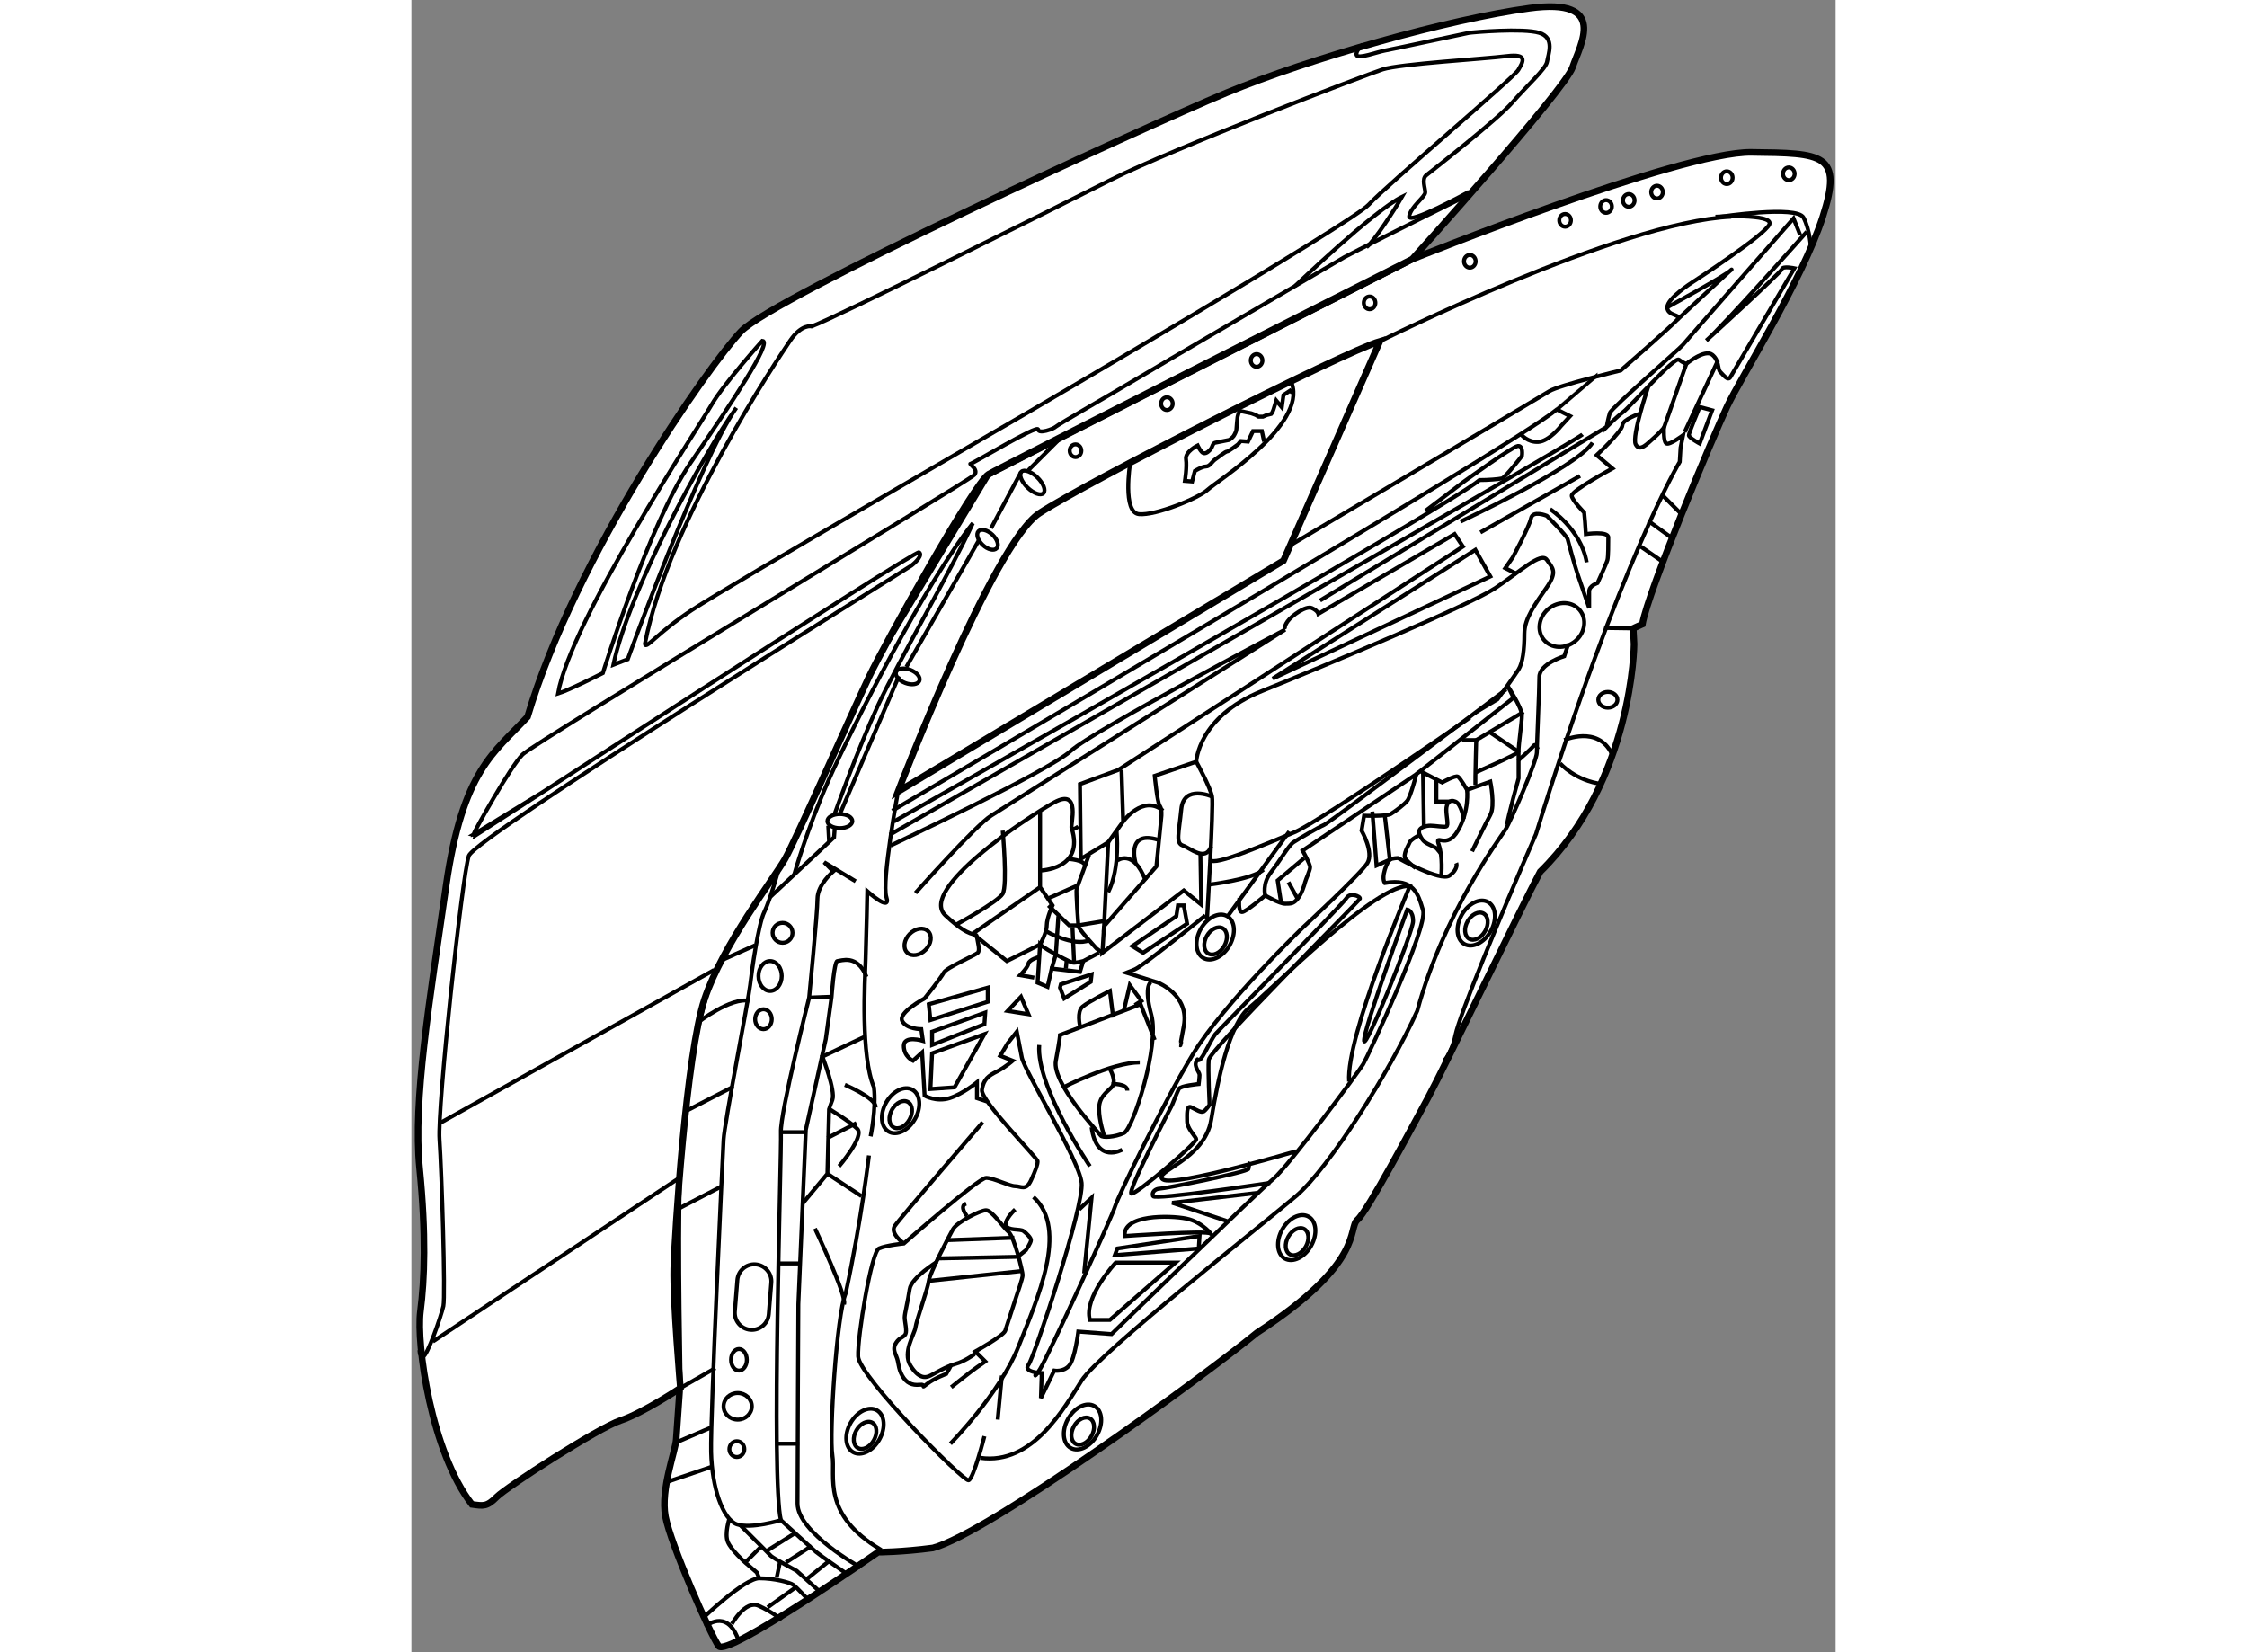 <?xml version="1.0" encoding="utf-8"?>
<!-- Generator: Adobe Illustrator 15.1.0, SVG Export Plug-In . SVG Version: 6.00 Build 0)  -->
<!DOCTYPE svg PUBLIC "-//W3C//DTD SVG 1.1//EN" "http://www.w3.org/Graphics/SVG/1.1/DTD/svg11.dtd">
<svg version="1.1" xmlns="http://www.w3.org/2000/svg" xmlns:xlink="http://www.w3.org/1999/xlink" x="0px" y="0px" width="244.8px"
	 height="180px" viewBox="7.137 13.943 107.154 124.307" enable-background="new 0 0 244.8 180" xml:space="preserve">
	
<rect x="7.137" y="13.943" width="107.154" height="124.307" fill="#808080" stroke="none"/>
	
<g><path fill="#FFFFFF" stroke="#000000" stroke-width="0.5" d="M41.563,64.469c-0.813,2-6.75,14.5-9.75,19.125
			c-3.438,3.938-4.375,14.313-4.563,19s0.063,16.063,0.063,16.063s-0.188,2.625-0.25,3.563s-1.188,3.75-0.813,5.813
			s3.375,8.875,4,9.75s12-7.063,12-7.063s1.75,0,4.125-0.313c4.188-1.125,20.25-12.813,24.375-16.188
			c8.188-5.313,6.813-7.875,7.563-8.5s4.125-7,5.313-9.188s7.063-14.438,8.438-17c7-6.875,7.063-17.125,7.063-17.125l-0.063-1.188
			c0,0,0,0,0.688-0.313c0.438-2.5,5.313-14.125,6.375-16.375s5.625-9.438,7.188-14.25s0-4.813-5.375-4.875
			s-25.563,8.063-25.563,8.063L50.5,49.656L41.563,64.469z"></path><ellipse fill="none" stroke="#000000" stroke-width="0.3" cx="57.104" cy="47.854" rx="0.438" ry="0.479"></ellipse><ellipse fill="none" stroke="#000000" stroke-width="0.3" cx="63.979" cy="44.312" rx="0.438" ry="0.479"></ellipse><ellipse fill="none" stroke="#000000" stroke-width="0.3" cx="70.729" cy="41.062" rx="0.438" ry="0.479"></ellipse><ellipse fill="none" stroke="#000000" stroke-width="0.3" cx="79.229" cy="36.729" rx="0.438" ry="0.479"></ellipse><ellipse fill="none" stroke="#000000" stroke-width="0.3" cx="86.771" cy="33.604" rx="0.438" ry="0.479"></ellipse><ellipse fill="none" stroke="#000000" stroke-width="0.3" cx="93.938" cy="30.521" rx="0.438" ry="0.479"></ellipse><ellipse fill="none" stroke="#000000" stroke-width="0.3" cx="97.021" cy="29.479" rx="0.438" ry="0.479"></ellipse><ellipse fill="none" stroke="#000000" stroke-width="0.3" cx="98.729" cy="29.02" rx="0.438" ry="0.479"></ellipse><ellipse fill="none" stroke="#000000" stroke-width="0.3" cx="100.854" cy="28.395" rx="0.438" ry="0.479"></ellipse><ellipse fill="none" stroke="#000000" stroke-width="0.3" cx="106.104" cy="27.312" rx="0.438" ry="0.479"></ellipse><ellipse fill="none" stroke="#000000" stroke-width="0.3" cx="110.771" cy="27.02" rx="0.438" ry="0.479"></ellipse><ellipse fill="none" stroke="#000000" stroke-width="0.3" cx="97.156" cy="66.594" rx="0.719" ry="0.594"></ellipse><ellipse transform="matrix(0.87 0.493 -0.493 0.87 52.393 -32.191)" fill="none" stroke="#000000" stroke-width="0.3" cx="87.313" cy="83.375" rx="1.25" ry="1.813"></ellipse><ellipse transform="matrix(0.87 0.493 -0.493 0.87 52.534 -32.162)" fill="none" stroke="#000000" stroke-width="0.3" cx="87.303" cy="83.617" rx="0.756" ry="1.096"></ellipse><ellipse transform="matrix(0.87 0.492 -0.492 0.87 62.288 -22.426)" fill="none" stroke="#000000" stroke-width="0.3" cx="73.75" cy="107.125" rx="1.25" ry="1.813"></ellipse><ellipse transform="matrix(0.87 0.493 -0.493 0.87 62.548 -22.402)" fill="none" stroke="#000000" stroke-width="0.3" cx="73.741" cy="107.367" rx="0.756" ry="1.096"></ellipse><ellipse transform="matrix(0.87 0.492 -0.492 0.87 67.214 -12.642)" fill="none" stroke="#000000" stroke-width="0.3" cx="57.625" cy="121.375" rx="1.25" ry="1.813"></ellipse><ellipse transform="matrix(0.87 0.493 -0.493 0.87 67.479 -12.596)" fill="none" stroke="#000000" stroke-width="0.3" cx="57.616" cy="121.617" rx="0.756" ry="1.096"></ellipse><ellipse transform="matrix(0.87 0.492 -0.492 0.87 65.246 -4.541)" fill="none" stroke="#000000" stroke-width="0.3" cx="41.25" cy="121.688" rx="1.25" ry="1.813"></ellipse><ellipse transform="matrix(0.87 0.493 -0.493 0.87 65.503 -4.479)" fill="none" stroke="#000000" stroke-width="0.3" cx="41.241" cy="121.93" rx="0.756" ry="1.096"></ellipse><ellipse transform="matrix(0.87 0.492 -0.492 0.87 53.719 -8.989)" fill="none" stroke="#000000" stroke-width="0.3" cx="43.938" cy="97.563" rx="1.25" ry="1.813"></ellipse><ellipse transform="matrix(0.87 0.493 -0.493 0.87 53.954 -8.943)" fill="none" stroke="#000000" stroke-width="0.3" cx="43.928" cy="97.805" rx="0.756" ry="1.096"></ellipse><ellipse transform="matrix(0.87 0.492 -0.492 0.87 50.357 -22.342)" fill="none" stroke="#000000" stroke-width="0.3" cx="67.625" cy="84.5" rx="1.25" ry="1.813"></ellipse><ellipse transform="matrix(0.87 0.493 -0.493 0.87 50.593 -22.325)" fill="none" stroke="#000000" stroke-width="0.3" cx="67.616" cy="84.742" rx="0.756" ry="1.096"></ellipse><ellipse transform="matrix(0.716 0.698 -0.698 0.716 72.048 -7.481)" fill="none" stroke="#000000" stroke-width="0.3" cx="45.219" cy="84.813" rx="0.844" ry="1.125"></ellipse><ellipse fill="none" stroke="#000000" stroke-width="0.3" cx="34.125" cy="87.375" rx="0.875" ry="1.125"></ellipse><path fill="none" stroke="#000000" stroke-width="0.3" d="M34.026,112.817c-0.056,0.706-0.674,1.231-1.379,1.175l0,0
			c-0.705-0.057-1.231-0.674-1.175-1.38l0.19-2.367c0.056-0.706,0.674-1.231,1.379-1.175l0,0c0.705,0.057,1.231,0.674,1.175,1.38
			L34.026,112.817z"></path><ellipse fill="none" stroke="#000000" stroke-width="0.3" cx="31.781" cy="116.25" rx="0.594" ry="0.813"></ellipse><ellipse fill="none" stroke="#000000" stroke-width="0.3" cx="31.688" cy="119.75" rx="1.063" ry="1"></ellipse><ellipse fill="none" stroke="#000000" stroke-width="0.3" cx="31.625" cy="122.969" rx="0.563" ry="0.594"></ellipse><ellipse fill="none" stroke="#000000" stroke-width="0.3" cx="33.625" cy="90.625" rx="0.625" ry="0.75"></ellipse><circle fill="none" stroke="#000000" stroke-width="0.3" cx="35.063" cy="84.125" r="0.75"></circle><path fill="none" stroke="#000000" stroke-width="0.3" d="M34.875,79c0,0-0.75,2.688-1.188,3.563s-0.938,4.375-1.063,5.5
			s-1.938,10.375-2,11.625s-1,20.813-0.938,23.5s0.875,5.063,1.938,5.438s3.313-0.313,3.313-0.313s2.25,2.063,2.625,2.375
			s2.188,1.563,2.188,1.563"></path><line fill="none" stroke="#000000" stroke-width="0.3" x1="29.688" y1="124.313" x2="26.188" y2="125.5"></line><line fill="none" stroke="#000000" stroke-width="0.3" x1="29.75" y1="121.313" x2="27.125" y2="122.438"></line><line fill="none" stroke="#000000" stroke-width="0.3" x1="30" y1="116.875" x2="27.375" y2="118.375"></line><line fill="none" stroke="#000000" stroke-width="0.3" x1="27.125" y1="104.938" x2="30.5" y2="103.188"></line><line fill="none" stroke="#000000" stroke-width="0.3" x1="27.5" y1="97.688" x2="31.375" y2="95.688"></line><path fill="none" stroke="#000000" stroke-width="0.3" d="M28.688,90.875c0,0,2.5-1.938,3.875-1.625"></path><line fill="none" stroke="#000000" stroke-width="0.3" x1="30.063" y1="86.375" x2="33" y2="85.063"></line><polyline fill="none" stroke="#000000" stroke-width="0.3" points="34.125,81.438 38.938,76.938 39,76.125 		"></polyline><ellipse fill="none" stroke="#000000" stroke-width="0.3" cx="39.375" cy="75.719" rx="0.938" ry="0.531"></ellipse><ellipse transform="matrix(0.936 0.352 -0.352 0.936 25.714 -11.503)" fill="none" stroke="#000000" stroke-width="0.3" cx="44.438" cy="64.844" rx="0.938" ry="0.531"></ellipse><ellipse transform="matrix(0.729 0.685 -0.685 0.729 51.025 -19.79)" fill="none" stroke="#000000" stroke-width="0.3" cx="50.5" cy="54.531" rx="0.938" ry="0.531"></ellipse><ellipse transform="matrix(0.718 0.696 -0.696 0.718 50.171 -23.31)" fill="none" stroke="#000000" stroke-width="0.3" cx="53.846" cy="50.247" rx="1.158" ry="0.531"></ellipse><line fill="none" stroke="#000000" stroke-width="0.3" x1="39.375" y1="75.188" x2="43.813" y2="64.813"></line><line fill="none" stroke="#000000" stroke-width="0.3" x1="44.375" y1="64.125" x2="49.813" y2="54.625"></line><line fill="none" stroke="#000000" stroke-width="0.3" x1="50.75" y1="53.688" x2="53.015" y2="49.44"></line><line fill="none" stroke="#000000" stroke-width="0.3" x1="53.563" y1="49.313" x2="55.875" y2="47"></line><path fill="none" stroke="#000000" stroke-width="0.3" d="M35.938,79.75c0,0,0.938-3.375,2.625-7.188s7.25-14.75,10.813-19.25
			C47.813,56.75,43.813,63.625,42.25,67S39,75.125,39,75.125"></path><line fill="none" stroke="#000000" stroke-width="0.3" x1="38.5" y1="76.063" x2="38.563" y2="77.25"></line><path fill="none" stroke="#000000" stroke-width="0.3" d="M80,39.625c0,0,18-9,26.438-9.375"></path><path fill="none" stroke="#000000" stroke-width="0.3" d="M105.625,30.25c0,0,5.75-0.875,6.25,0.063s0.563,2.375,0.563,2.375"></path><path fill="none" stroke="#000000" stroke-width="0.3" d="M105.25,30.25c0,0,4.375-0.25,4.063,0.563s-5.813,4.375-5.813,4.375
			s-1.875,1.188-1.875,1.875s1.125,0.5,0.75,0.938s-4.25,3.813-4.25,3.813s-4.688,1.125-5.375,1.563S73,55.125,73,55.125"></path><path fill="none" stroke="#000000" stroke-width="0.3" d="M101.625,37.063c0,0,4.375-2.375,4.813-2.813S102.375,38,102.375,38"></path><path fill="none" stroke="#000000" stroke-width="0.3" d="M111.625,31.625l-0.5-1.25c0,0-8.125,9.25-8.313,9.5
			s-5.375,4.75-5.5,5.125s-0.25,1.063-0.25,1.063s0.75-0.75,1.25-1.125S102.188,40.75,102.5,41s0.563,0.313,0.563,0.313
			s1.375-1.125,1.938-0.688s0.375,1.063,0.625,1.313s0.563,0.688,0.75,0.375s4.813-8.188,4.813-8.188s-0.875-0.188-0.938,0.063
			s-5.688,5.375-5.688,5.375c1.125-0.938,7.563-8.188,7.563-8.188"></path><path fill="none" stroke="#000000" stroke-width="0.3" d="M43.75,73.5c0,0-1.25,6.75-0.875,7.938S41.438,81,41.438,81
			s-0.063,3.25-0.125,5.063s-0.375,7.313,0.625,9.688c0.188,1.563-0.25,3.688-0.25,3.688"></path><path fill="none" stroke="#000000" stroke-width="0.3" d="M41.563,100.875c0,0-0.563,4.875-1.75,10.375
			c-0.688,1.625-1.25,10.625-1,12.188s-0.875,4.438,3.688,7.125"></path><path fill="none" stroke="#000000" stroke-width="0.3" d="M40.938,131.875c0,0-4.75-2.625-4.75-4.813s0.063-15,0.063-15
			l0.563-13.125l1.5-6.813l0.438-3.188c0,0,0.188-2.688,0.438-2.688s1.5-0.563,2.188,1.188"></path><path fill="none" stroke="#000000" stroke-width="0.3" d="M41.25,91.938l-3.188,1.5c0,0,1,2.563,0.75,3.25s-0.25,0.688-0.25,0.688
			l-0.125,4.875l-1.875,2.25"></path><line fill="none" stroke="#000000" stroke-width="0.3" x1="38.438" y1="102.25" x2="41" y2="103.938"></line><path fill="none" stroke="#000000" stroke-width="0.3" d="M39.313,101.688c0,0,1.938-2.25,1.375-2.813s-2.125-1.5-2.125-1.5"></path><line fill="none" stroke="#000000" stroke-width="0.3" x1="38.438" y1="99.563" x2="40.625" y2="98.438"></line><path fill="none" stroke="#000000" stroke-width="0.3" d="M39.75,95.563c0,0,2.375,1,2.313,1.688"></path><path fill="none" stroke="#000000" stroke-width="0.3" d="M37.5,106.375c0,0,2.438,5.125,2.188,5.688"></path><path fill="none" stroke="#000000" stroke-width="0.3" d="M40.563,80.25l-1.394-0.844l-0.338-0.205l-0.643-0.389l0.688,0.688
			c0,0-1.188,1-1.188,2.063S37.063,89,37.063,89l1.688-0.063"></path><path fill="none" stroke="#000000" stroke-width="0.3" d="M37.063,89c0,0-2.188,8.688-2.125,10.125s-0.75,26.188,0,29.188"></path><line fill="none" stroke="#000000" stroke-width="0.3" x1="34.625" y1="122.563" x2="36.313" y2="122.563"></line><line fill="none" stroke="#000000" stroke-width="0.3" x1="34.813" y1="109" x2="36.438" y2="109"></line><line fill="none" stroke="#000000" stroke-width="0.3" x1="34.938" y1="99.125" x2="36.813" y2="99.125"></line><ellipse transform="matrix(0.771 -0.636 0.636 0.771 -17.344 73.607)" fill="none" stroke="#000000" stroke-width="0.3" cx="93.75" cy="60.938" rx="1.753" ry="1.579"></ellipse><path fill="none" stroke="#000000" stroke-width="0.3" d="M50.25,122c0,0-0.813,3.188-1.188,3.313S40.813,117.5,40.75,116
			s1-7.875,1.563-8.125s1.875-0.375,1.875-0.375s5.625-4.938,6.188-4.938s1.75,0.625,2.188,0.625s0.813,0.375,1.188-0.438
			s0.5-1.188,0.5-1.438s-4.313-4.563-4.188-5.375s0.5-1.063,1.125-1.375s1.188-0.813,1.188-0.813l-0.938-0.375L52,92.438
			l0.688-0.875c0,0,0.188,0.938,0.375,1.938s4.313,7.688,4.5,9.438s-3.563,13.125-4,13.688s1,0.625,1,0.625l-0.063,1.875l1-2.063
			c0,0,0.688,0.125,1.125-0.375s0.688-2.563,0.688-2.563l2.5,0.188c0,0,11.063-10.75,12.188-11.688s6.375-8,6.75-8.625
			s4.875-10.313,4.5-11.563S82.563,80,80.375,80.375c-0.313-0.438,0.188-1.625,0.375-1.75s0.625-0.125,0.625-0.125
			s3.188,1.813,3.875,1.313s0.5-0.938,0.5-0.938"></path><path fill="none" stroke="#000000" stroke-width="0.3" d="M84.625,79.75c0,0,0.125-1.313-0.188-2.25s0.563,0.438,1.438-1.063
			s0.688-3.063,0.688-3.063l1.75-0.625c0,0,0.375,1.813,0,2.5S86.938,78,86.938,78"></path><path fill="none" stroke="#000000" stroke-width="0.3" d="M73.688,100.563c0,0-9.125,2.688-10,2.125s3.125-1.438,3.625-4.5
			s1.375-7.25,2.875-8.438s9.688-9.5,12.063-9.125c0,0-4.813,11.313-4.563,14.688"></path><path fill="none" stroke="#000000" stroke-width="0.3" d="M82.063,82.375c0,0-3.313,9.063-3.25,9.875s3.688-8.188,3.688-9
			S82.063,82.375,82.063,82.375z"></path><path fill="none" stroke="#000000" stroke-width="0.3" d="M94.188,62.375l-0.313,0.938c0,0-1.875,0.563-1.875,1.563
			s-0.188,5.063-0.188,5.688s-1.938,5.125-2.375,5.813S84.813,82.625,82.813,90c-2.063,4.563-6.625,11.813-9.125,13.938
			s-14.813,11.813-16.125,13.875s-3.688,6.375-7.625,5.813"></path><path fill="none" stroke="#000000" stroke-width="0.3" d="M47.688,122.563c0,0,3.75-3.813,5.125-7.313s3.813-8.813,1.125-11.25"></path><line fill="none" stroke="#000000" stroke-width="0.3" x1="51.25" y1="120.75" x2="51.563" y2="117.438"></line><path fill="none" stroke="#000000" stroke-width="0.3" d="M49.563,115.625l-0.125,0.25c0,0-0.688,0.5-1.375,0.688
			s-1.5,0.688-1.875,0.875s-0.875,0.25-1.5-0.75s0.313-2.375,0.375-2.875s0.938-2.938,1-3.5s1.5-3.313,1.813-3.875
			s2.063-1.438,2.5-1.438s1.25,1.25,1.688,1.625s1.063,3,1.063,3.25s-0.438,1.5-0.438,1.5s-0.75,2.313-0.875,2.688
			S49.563,115.625,49.563,115.625l0.75,0.75c0,0-0.25,0.188-0.625,0.438s-1.938,1.5-1.938,1.5"></path><line fill="none" stroke="#000000" stroke-width="0.3" x1="46.063" y1="110.313" x2="53.125" y2="109.563"></line><line fill="none" stroke="#000000" stroke-width="0.3" x1="47.375" y1="107.25" x2="52.5" y2="107.063"></line><path fill="none" stroke="#000000" stroke-width="0.3" d="M52.563,104.938c0,0-0.813,0.75-0.688,1.188s1.063,0.25,1.313,0.438
			s0.563,0.5,0.563,0.688S53.375,108,53.375,108l-0.625,0.5l-6.125,0.125"></path><path fill="none" stroke="#000000" stroke-width="0.3" d="M48.938,105.438c0,0-0.625-0.75-0.063-0.938"></path><path fill="none" stroke="#000000" stroke-width="0.3" d="M46.688,108.875c0,0-1.938,1.188-2.063,2.063s-0.375,1.813-0.375,2.125
			s0.188,1,0.063,1.25s-0.438,0.25-0.688,0.625s-0.188,0.625,0,1.063s0.125,0.875,0.438,1.438s0.75,0.75,1.313,0.688
			s0,0.375,0.563-0.063s1.438-0.75,1.438-0.75l0.25-0.438l0.125-0.25"></path><path fill="none" stroke="#000000" stroke-width="0.3" d="M44.188,107.5c0,0-1.063-0.75-0.688-1.313s6.625-7.813,6.625-7.813"></path><path fill="none" stroke="#000000" stroke-width="0.3" d="M29,135.75c0,0,3.188-3.063,4.313-3.063s2.313,0.313,2.563,0.5
			s1.188,1.188,1.188,1.188"></path><path fill="none" stroke="#000000" stroke-width="0.3" d="M29.25,136.313c0,0,1.563-1.375,2.438,0.875"></path><path fill="none" stroke="#000000" stroke-width="0.3" d="M31.25,136.125c0,0,1-1.813,2-1.375s1.75,1.063,1.75,1.063"></path><line fill="none" stroke="#000000" stroke-width="0.3" x1="33.938" y1="134.875" x2="36.125" y2="133.313"></line><path fill="none" stroke="#000000" stroke-width="0.3" d="M31.063,128.188c0,0-0.375,1.125-0.125,1.75s1.313,1.563,1.313,1.563
			l0.875,0.75l0.188,0.438"></path><path fill="none" stroke="#000000" stroke-width="0.3" d="M31.875,128.688c0,0,2.125,2.125,2.313,2.313s1.938,1.125,1.938,1.125
			L38,133.813"></path><line fill="none" stroke="#000000" stroke-width="0.3" x1="32.25" y1="131.5" x2="33.438" y2="130.313"></line><line fill="none" stroke="#000000" stroke-width="0.3" x1="34.625" y1="132.625" x2="34.875" y2="131.438"></line><line fill="none" stroke="#000000" stroke-width="0.3" x1="36.875" y1="132.75" x2="38.5" y2="131.438"></line><line fill="none" stroke="#000000" stroke-width="0.3" x1="35.313" y1="131.5" x2="37.25" y2="130.25"></line><line fill="none" stroke="#000000" stroke-width="0.3" x1="33.875" y1="130.625" x2="36.063" y2="129.25"></line><path fill="none" stroke="#000000" stroke-width="0.3" d="M100.188,43.063c0,0-1.25,3.688-0.938,4.313s0.938-0.125,1.313-0.438
			s0.813-0.813,0.813-0.813s-0.063,1.063,0.188,1.188s1.25-0.625,1.25-0.625l-0.188,0.938l-0.063,1.063c0,0-4.438,7.313-10.813,28
			C89,83,86,90.313,85.688,91.813s-0.875,1.938-0.875,1.938"></path><path fill="none" stroke="#000000" stroke-width="0.3" d="M93.875,69.625c0,0,2.5-1.125,3.563,1"></path><path fill="none" stroke="#000000" stroke-width="0.3" d="M93.563,71.375c0,0,1.125,1.313,3.188,1.563"></path><line fill="none" stroke="#000000" stroke-width="0.3" x1="96.875" y1="61.188" x2="99.063" y2="61.219"></line><line fill="none" stroke="#000000" stroke-width="0.3" x1="99.625" y1="55.063" x2="101.438" y2="56.313"></line><line fill="none" stroke="#000000" stroke-width="0.3" x1="100.188" y1="53.125" x2="102" y2="54.438"></line><line fill="none" stroke="#000000" stroke-width="0.3" x1="101.25" y1="51.188" x2="102.813" y2="52.75"></line><line fill="none" stroke="#000000" stroke-width="0.3" x1="102.938" y1="46.438" x2="105.438" y2="41.063"></line><line fill="none" stroke="#000000" stroke-width="0.3" x1="101.375" y1="46.125" x2="103.063" y2="41.313"></line><path fill="none" stroke="#000000" stroke-width="0.3" d="M104.063,44.563c0,0-0.813,1.938-0.813,2.125s0.813,0.625,0.813,0.625
			l0.938-2.5L104.063,44.563z"></path><path fill="none" stroke="#000000" stroke-width="0.3" d="M43.313,74.938c0,0,46.938-27.563,50-30.188s3.063-2.625,3.063-2.625"></path><path fill="none" stroke="#000000" stroke-width="0.3" d="M43.438,75.75c0,0,41.625-23.625,44.063-25.688
			c0.625,0,1.438-0.063,1.688-0.125s1.5-1.688,1.5-1.688s0.125-0.813-0.313-0.75s-4.063,2.688-4.063,2.688l-2.875,2.188"></path><path fill="none" stroke="#000000" stroke-width="0.3" d="M90.625,46.625c0,0,0.5,0.625,1.313,0.563S93.625,46,93.625,46
			l0.688-0.75l-1-0.5"></path><path fill="none" stroke="#000000" stroke-width="0.3" d="M43.125,76.75c0,0,51.375-29.438,52.125-30.125"></path><path fill="none" stroke="#000000" stroke-width="0.3" d="M43.188,77.563c0,0,11.938-5.625,13.563-7.125
			s16.125-9.125,16.125-9.125s-20.938,13.25-22.125,14s-5.688,5.813-5.688,5.813"></path><path fill="none" stroke="#000000" stroke-width="0.3" d="M72.875,61.313c0,0-0.125-0.188,0.188-0.625s1.375-1.188,1.813-1
			s0.5,0.438,0.5,0.438l10.25-6l0.625,0.938L60.313,71.875l-2.875,1.063l0.063,5.625l2.063-1.25l-0.313,6.313l3.938-4.5l0.375-3.75
			c0,0,0.063-0.563-0.125-0.813s-0.375-2.25-0.375-2.25l3.125-1.063c0,0,1.063,1.938,1.188,2.625S67,83.063,67,83.063"></path><path fill="none" stroke="#000000" stroke-width="0.3" d="M67.375,73.875c0,0-2.125-0.938-2.313,0.938s-0.438,2.563,0.125,2.75
			s1.688,1.25,2.125,0.063"></path><path fill="none" stroke="#000000" stroke-width="0.3" d="M66.188,71.25c0,0,0.125-3.375,4.938-5.313s15.688-6.5,17.563-7.75
			s3.438-2.75,3.875-2.125s0.813,0.875,0,2.063s-1.688,2.313-1.688,3.5s-0.125,2.188-0.438,2.688s-1.5,2.125-1.5,2.125
			S75.563,75.75,73.563,76.563s-6.125,2.625-6.313,2.063"></path><line fill="none" stroke="#000000" stroke-width="0.3" x1="73.188" y1="76.5" x2="68.519" y2="82.923"></line><path fill="none" stroke="#000000" stroke-width="0.3" d="M67.125,80.5c0,0,3.25-0.375,4.125-1.125"></path><polygon fill="none" stroke="#000000" stroke-width="0.3" points="87.188,55.313 88.313,57.313 71.938,65 		"></polygon><line fill="none" stroke="#000000" stroke-width="0.3" x1="75.5" y1="59.125" x2="97.063" y2="46.063"></line><path fill="none" stroke="#000000" stroke-width="0.3" d="M99.563,45.063c0,0-1.313,0.438-1.313,0.875s-1.938,2.25-1.938,2.25
			l1.188,1c0,0-3.125,1.688-3.063,2.063s0.938,1.25,0.938,1.25l0.063,0.688l0.063,0.938c0,0,1.688-0.25,1.688,0.25
			s0,1.438-0.063,1.688s-0.75,1.75-0.75,1.75S95.75,58,95.75,58.438s0,1.25,0,1.25s-0.625-1.813-0.875-2.563
			s-0.688-2.375-0.75-2.625s-1.563-1.75-1.563-1.75s-1.063-0.438-1.188,0.188S90,55.875,90,55.875l-0.563,0.813l0.875,0.438"></path><line fill="none" stroke="#000000" stroke-width="0.3" x1="87.563" y1="54" x2="95.063" y2="49.75"></line><path fill="none" stroke="#000000" stroke-width="0.3" d="M86.063,53.188c0,0,8.813-4.125,9.938-5.938"></path><path fill="none" stroke="#000000" stroke-width="0.3" d="M92.813,52.25c0,0,2.313,1.5,2.75,4"></path><polyline fill="none" stroke="#000000" stroke-width="0.3" points="60.563,71.875 60.688,75.75 59.563,77.313 		"></polyline><path fill="none" stroke="#000000" stroke-width="0.3" d="M60.688,75.75c0,0,1.5-2.063,3-0.813"></path><path fill="none" stroke="#000000" stroke-width="0.3" d="M60.188,76.438c0,0,0.313,2.75-0.625,4.625"></path><path fill="none" stroke="#000000" stroke-width="0.3" d="M60.25,78.688c0,0,1.188-0.938,2.125,1.5"></path><path fill="none" stroke="#000000" stroke-width="0.3" d="M61.625,78.875c0,0-0.75-2.5,1.688-1.75"></path><path fill="none" stroke="#000000" stroke-width="0.3" d="M58.125,78.25c0,0-0.875,2.375-0.938,2.563s0.125,2.75,0.125,2.75
			l1.875-0.313"></path><polyline fill="none" stroke="#000000" stroke-width="0.3" points="59.25,83.625 59.125,85.625 65.25,80.938 66.563,82 
			66.5,78.125 		"></polyline><path fill="none" stroke="#000000" stroke-width="0.3" d="M66.875,82.813c0,0-4.688,3.813-5.313,4.063s-0.625,0.25-0.625,0.25
			l2.375,0.75c0,0,2.375,0.938,1.938,3.25s-0.188,1.188-0.188,1.188"></path><path fill="none" stroke="#000000" stroke-width="0.3" d="M63.063,92.188L62,89.5l-6.063,2.313c0,0,0,0.25-0.313,1.938
			s3.25,5.438,3.375,5.625s1.063,0.125,1.75-0.188s2.688-6.563,2.063-8.875s0-2.5,0-2.5"></path><path fill="none" stroke="#000000" stroke-width="0.3" d="M57.313,76.125c0,0-0.375,0.313-0.5,0.125s0.75-3.063-1.313-1.938
			s-10.25,6.563-8.188,8.5c0.306,0.288,0.572,0.516,0.804,0.698c1.329,1.043,1.518,0.555,1.571,0.927
			c0.063,0.438,0.25,1,0.063,1.188s-2.375,1.125-2.563,1.5s-1.438,1.938-1.438,1.938s-2,1.063-1.688,1.688s1.438,0.625,1.438,0.625
			l0.125,0.875c0,0-1.438-0.438-1.438,0.375s0.688,1.125,0.688,1.125l0.688-0.625l0.188,3.25c0,0,0.875,0.5,1.875,0.188
			s2.063-1.188,2.063-1.188v1.188l0.75,0.25"></path><path fill="none" stroke="#000000" stroke-width="0.3" d="M48.116,83.51c0,0,3.134-1.698,3.509-2.323s0-4.75,0-4.75"></path><path fill="none" stroke="#000000" stroke-width="0.3" d="M54.438,80.688l0.938,1.375c0,0-0.438,0.938-0.438,1.5
			S54.438,85,54.438,85l-2.5,1.25l-2.563-2.063L54.438,80.688v-5.75"></path><path fill="none" stroke="#000000" stroke-width="0.3" d="M54.438,79.438c0,0,3.375-0.063,2.375-3.188"></path><path fill="none" stroke="#000000" stroke-width="0.3" d="M56.5,78.563c0,0,1.375,0.063,1.313,0.563"></path><line fill="none" stroke="#000000" stroke-width="0.3" x1="55.125" y1="81.5" x2="57.25" y2="80.563"></line><path fill="none" stroke="#000000" stroke-width="0.3" d="M55.063,82.063l1.563,1.5h0.688c-0.188,0.063,1.375,1.75,1.375,1.75
			l0.438,0.313"></path><line fill="none" stroke="#000000" stroke-width="0.3" x1="55.813" y1="82.875" x2="55.625" y2="85.75"></line><line fill="none" stroke="#000000" stroke-width="0.3" x1="56.875" y1="83.688" x2="57" y2="86.375"></line><path fill="none" stroke="#000000" stroke-width="0.3" d="M54.875,84c0,0,2.063,1.188,3.25,0.688"></path><path fill="none" stroke="#000000" stroke-width="0.3" d="M57.688,86.25l-0.25,0.813l-2.125-0.25L55,88.188l-0.75-0.313L54.438,85
			c0,0,0.25,0.25,1.188,0.75s1.188,0.625,1.375,0.625c0.083,0,0.229-0.025,0.365-0.052C57.534,86.289,57.688,86.25,57.688,86.25
			l1.188-0.625"></path><line fill="none" stroke="#000000" stroke-width="0.3" x1="55.313" y1="86.813" x2="55.625" y2="85.75"></line><line fill="none" stroke="#000000" stroke-width="0.3" x1="56.375" y1="86.813" x2="56.438" y2="86.188"></line><path fill="none" stroke="#000000" stroke-width="0.3" d="M54.375,85.938c0,0-0.75,0.188-0.813,0.5s-0.625,0.875-0.625,0.875
			L54,87.5"></path><polygon fill="none" stroke="#000000" stroke-width="0.3" points="46.063,89.5 46.188,90.688 50.5,89.313 50.5,88.25 		"></polygon><polygon fill="none" stroke="#000000" stroke-width="0.3" points="46.313,91.563 46.313,92.563 50.25,91 50.313,90.125 		"></polygon><polygon fill="none" stroke="#000000" stroke-width="0.3" points="46.313,93.188 46.188,95.875 48,95.75 50.25,91.75 		"></polygon><path fill="none" stroke="#000000" stroke-width="0.3" d="M58.188,101.688c0,0-4.063-6-3.813-9.125"></path><path fill="none" stroke="#000000" stroke-width="0.3" d="M60.625,100.438c0,0-1.938,1.125-2.313-1.688"></path><path fill="none" stroke="#000000" stroke-width="0.3" d="M56.188,95.75c0,0,3.625-1.875,5.75-1.875"></path><path fill="none" stroke="#000000" stroke-width="0.3" d="M59.688,94.375c0,0,0.563,0.938,0.125,1.375s-0.938,0.75-0.938,1.625
			s0.375,2,0.375,2"></path><path fill="none" stroke="#000000" stroke-width="0.3" d="M59.813,95.5c0,0,1.188-0.063,1.188,0.5"></path><path fill="none" stroke="#000000" stroke-width="0.3" d="M57.438,91.125c0,0-0.25-1.063,0.188-1.438s2.063-1.188,2.063-1.188
			l0.25,2"></path><polyline fill="none" stroke="#000000" stroke-width="0.3" points="60.75,89.938 61.188,88.063 62.063,89.25 61.563,89.563 		"></polyline><polygon fill="none" stroke="#000000" stroke-width="0.3" points="55.938,88.25 56.25,89.063 58.25,87.813 58.313,87.25 56,88 		
			"></polygon><polygon fill="none" stroke="#000000" stroke-width="0.3" points="52,90 53,88.938 53.563,90.25 		"></polygon><polygon fill="none" stroke="#000000" stroke-width="0.3" points="61.375,85.125 62.188,85.625 65.5,83.438 65.25,82.063 
			64.813,82.063 64.688,82.875 		"></polygon><path fill="none" stroke="#000000" stroke-width="0.3" d="M69.438,81.5c0,0-0.125,1.063,0.188,1.063s1.75-1.25,1.75-1.25
			s1.063,0.625,1.5,0.625s0.625,0,0.938-0.375s0.5-1,0.563-1.25s0.375-0.875,0.375-1.125s-0.563-1.25-0.563-1.25l8.563-5.75
			c0,0-0.438,1.688-0.688,2s-0.938,0.813-1.25,1s-2,0.125-2,0.125l-0.188,1.125c0,0,0.938,1.625,0.438,2.438
			s-4.813,4.813-4.813,4.813s-6,5.75-8.313,9.563s-5.625,10.688-5.875,11.5s-5,11.188-5.625,12.188s-0.25,0.188-0.25,0.188"></path><polyline fill="none" stroke="#000000" stroke-width="0.3" points="57.75,109.75 58.313,104.063 57.375,104.938 		"></polyline><path fill="none" stroke="#000000" stroke-width="0.3" d="M58.188,113.25h1.5l4.938-4.313h-4.5
			C60.125,108.938,57.688,111.563,58.188,113.25z"></path><polygon fill="none" stroke="#000000" stroke-width="0.3" points="60.25,107.875 60.063,108.375 66.375,107.875 66.438,106.938 		
			"></polygon><path fill="none" stroke="#000000" stroke-width="0.3" d="M60.813,106.938c0,0,6.188-0.438,6.438-0.188s-0.563-0.875-1.813-1.125
			S60.625,105.313,60.813,106.938z"></path><polyline fill="none" stroke="#000000" stroke-width="0.3" points="68.5,105.813 64.375,104.438 70.813,103.688 		"></polyline><path fill="none" stroke="#000000" stroke-width="0.3" d="M71.75,102.938c0,0-8.688,1.313-8.813,1s0.188-0.563,0.5-0.563
			s6.688-1.25,6.688-1.5s0.125-0.5,0.125-0.5"></path><path fill="none" stroke="#000000" stroke-width="0.3" d="M64.375,97.063c0,0-3.438,6.625-3.063,6.688s5-3.875,4.875-4.125
			S65.5,98.813,65.5,98.313s-0.063-1.25,0.313-1.063s0.75,0.438,0.938,0.313s0.438-0.5,0.438-0.5s-0.125-2.625-0.063-3.375
			S78.438,81.75,78.5,81.563s-0.75-0.5-1-0.063s-9.563,9.875-9.875,10.25s-0.938,1.813-1.188,1.938s-0.063-0.25-0.25,0.125
			s0.25,0.813,0.25,1S66.375,95.5,66.375,95.5s-1.375,0.125-1.5,0.375S64.375,97.063,64.375,97.063z"></path><path fill="none" stroke="#000000" stroke-width="0.3" d="M82.75,72.188l7.313-5.75l-0.438-0.875c0,0,1.063,1.625,1.063,2.188
			s-0.25,2.125-0.25,2.75s0,2,0,2s-0.813,2.938-0.875,3.5"></path><path fill="none" stroke="#000000" stroke-width="0.3" d="M90.375,71.188c0,0,1-0.875,1.188-1.125s0.313,0.25,0.313,0.25"></path><path fill="none" stroke="#000000" stroke-width="0.3" d="M86.188,69.625h1.063c0,0-0.063,2.375-0.063,2.75s0,0.625,0,0.625"></path><line fill="none" stroke="#000000" stroke-width="0.3" x1="87.25" y1="69.625" x2="90.813" y2="67.5"></line><path fill="none" stroke="#000000" stroke-width="0.3" d="M88.313,69.063l2.125,1.438c-0.063,0.188-3.25,1.563-3.25,1.563"></path><path fill="none" stroke="#000000" stroke-width="0.3" d="M83,71.938l1.688,0.875c0,0,1-0.563,1.188-0.438s0.688,1,0.688,1"></path><path fill="none" stroke="#000000" stroke-width="0.3" d="M86.313,75.563c0,0-0.188-1.125-0.625-1.313S85,74.375,85,74.875
			s0.188,1.188,0,1.25s-0.875-0.063-1.188-0.063S82.75,76.188,83,76.75s0.5,0.625,0.875,0.813s0.375,0.188,0.375,0.188l0.313,0.375"></path><path fill="none" stroke="#000000" stroke-width="0.3" d="M83,76.75c0,0-0.688,0.375-0.75,0.563s-0.563,0.938-0.313,1.25
			s0.75,0.688,0.75,0.688"></path><polyline fill="none" stroke="#000000" stroke-width="0.3" points="80.375,75.313 80.75,78.625 79.75,79.063 79.438,75 		"></polyline><line fill="none" stroke="#000000" stroke-width="0.3" x1="83.25" y1="72" x2="83.313" y2="76.25"></line><polyline fill="none" stroke="#000000" stroke-width="0.3" points="84.25,72.625 84.25,74.25 85.25,74.25 		"></polyline><path fill="none" stroke="#000000" stroke-width="0.3" d="M71.375,81.313c0,0-0.25-0.875,0.438-1.75s1.313-2,1.688-2.25
			s1.875-1.125,2.313-1.313S89.5,65.813,89.5,65.813"></path><polyline fill="none" stroke="#000000" stroke-width="0.3" points="74.313,78.5 72.313,80.188 72.563,81.813 		"></polyline><line fill="none" stroke="#000000" stroke-width="0.3" x1="73.813" y1="81.563" x2="73.125" y2="80.313"></line></g>



	
<g><path fill="#FFFFFF" stroke="#000000" stroke-width="0.5" d="M80,39.625l-7.25,16.5l-29,17.375c0,0,7.125-18.625,10.625-20.938
			S77.25,40.438,80,39.625z"></path><path fill="#FFFFFF" stroke="#000000" stroke-width="0.5" d="M82.438,33.438c0,0,11.5-12.75,12.063-14.438s2.75-5.25-3.25-4.438
			s-16.5,3.75-22.813,6.375s-34.063,15.375-36.5,17.938s-12.438,16.813-16.063,29c-2.5,2.688-4.875,4-6.125,12.688
			s-2.5,16.188-2,21.25s0.375,8.375,0.063,10.813s0.813,10.563,3.875,14.5c0.875,0.125,1.125,0.188,1.875-0.563
			s7.625-5.188,9.313-5.75s4.5-2.438,4.5-2.438s-0.563-6.563-0.5-9s0.938-16.125,2.313-20.25S34.438,80,35.25,78.563
			s5.063-11.063,6.313-13.688s7.938-14.625,9-15.25S82.438,33.438,82.438,33.438z"></path><path fill="none" stroke="#000000" stroke-width="0.3" d="M86.625,28.625c0,0-6.75,3.334-9.292,4.667c0,0-14.833,8.667-16,9.375
			s-5.542,3.208-5.708,3.375s-1.292,0.583-1.333,0.208s-4.916,2.583-5.083,2.583s0.625,0.417,0.292,0.833s-33.083,20.125-34,21.042
			s-3.667,5.833-3.708,6.042s-0.042,0.208-0.042,0.208S45.042,55.292,45.333,55.5s-0.25,0.75-0.583,1S11.958,76.875,11.458,78.333
			S9.083,97.25,9.25,99.667s0.458,11.792,0.292,12.542S8.292,116.083,8,116s-0.25-0.458-0.25-0.458"></path><path fill="none" stroke="#000000" stroke-width="0.3" d="M33.542,39.583c0,0-2.917,3.25-3.833,4.833S19.125,60.625,18.167,66.125
			c0.833-0.25,3.375-1.542,3.375-1.542s3.5-11.292,6.583-15.792S34.334,39.625,33.542,39.583z"></path><path fill="none" stroke="#000000" stroke-width="0.3" d="M22.333,63.958l1.083-0.417c0,0,5.458-15.083,8.167-18.917
			C29.167,48,23.542,58.25,22.333,63.958z"></path><path fill="none" stroke="#000000" stroke-width="0.3" d="M37.25,38.5c0,0-0.75-0.208-1.625,1.083S26.5,53.125,24.708,62.375
			c0.042,0.5,0.833-0.75,3.542-2.542s25.292-14.875,25.292-14.875s24.375-14.25,25.625-15.625s10.917-9.542,11.25-10.125
			s0.792-1.25-0.875-1.042s-8.042,0.583-9.333,1s-15.792,5.958-20.417,8.292S39.167,37.792,37.25,38.5z"></path><path fill="none" stroke="#000000" stroke-width="0.3" d="M73.625,35.458c0,0,5.917-5.667,8.042-6.708
			c-0.5,0.875-2.084,3.333-2.667,3.792"></path><path fill="none" stroke="#000000" stroke-width="0.3" d="M86.708,28.375c0,0-4.625,2.542-4.5,1.833s1.208-1.459,1.208-1.792
			s-0.292-1,0.083-1.292s5.375-4.208,6.458-5.458s2.542-2.541,2.625-3.083s0.625-1.792-0.583-2.167s-5.042-0.042-5.292,0
			s-5.833,1.25-6.333,1.333s-2.042,0.667-2.125,0.333s0.458-0.792,0.458-0.792"></path><path fill="none" stroke="#000000" stroke-width="0.3" d="M83.458,31"></path><line fill="none" stroke="#000000" stroke-width="0.3" x1="8.75" y1="114.875" x2="27.25" y2="102.594"></line><line fill="none" stroke="#000000" stroke-width="0.3" x1="9.25" y1="98.458" x2="29.917" y2="86.917"></line><path fill="none" stroke="#000000" stroke-width="0.3" d="M61.208,48.833c0,0-0.583,3.667,0.667,3.792s4.5-1.208,5.167-1.833
			s7.458-4.875,6.333-8"></path><path fill="none" stroke="#000000" stroke-width="0.3" d="M71.292,47.166l-0.167-0.792h-0.667l-0.375,0.792l-0.542-0.042
			l-0.208,0.25c0,0-0.708,0.542-0.833,0.542s-0.625,0.417-0.875,0.583s-0.417,0.542-0.708,0.542s-0.833,0.333-0.833,0.333
			l-0.208,0.792l-0.542-0.042c0,0,0.167-1.042,0.083-1.625s0.875-1.042,0.875-1.042s0.25,0.541,0.458,0.583s0.417-0.166,0.542-0.333
			s0.125-0.417,0.333-0.458s1.042-0.208,1.042-0.208s0.25-0.167,0.333-0.292s0.208-0.375,0.208-0.5s0.083-0.917,0.083-0.917
			s0.083-0.5,0.25-0.458s0.792,0.167,0.792,0.167l0.333,0.125l0.208,0.125h0.333l0.292-0.125l0.333-0.083
			c0,0,0.083-0.083,0.167-0.333s0.208-0.667,0.208-0.667l0.417,0.5l0.125-0.917l0.5-0.333l0.167,0.167"></path></g>


</svg>